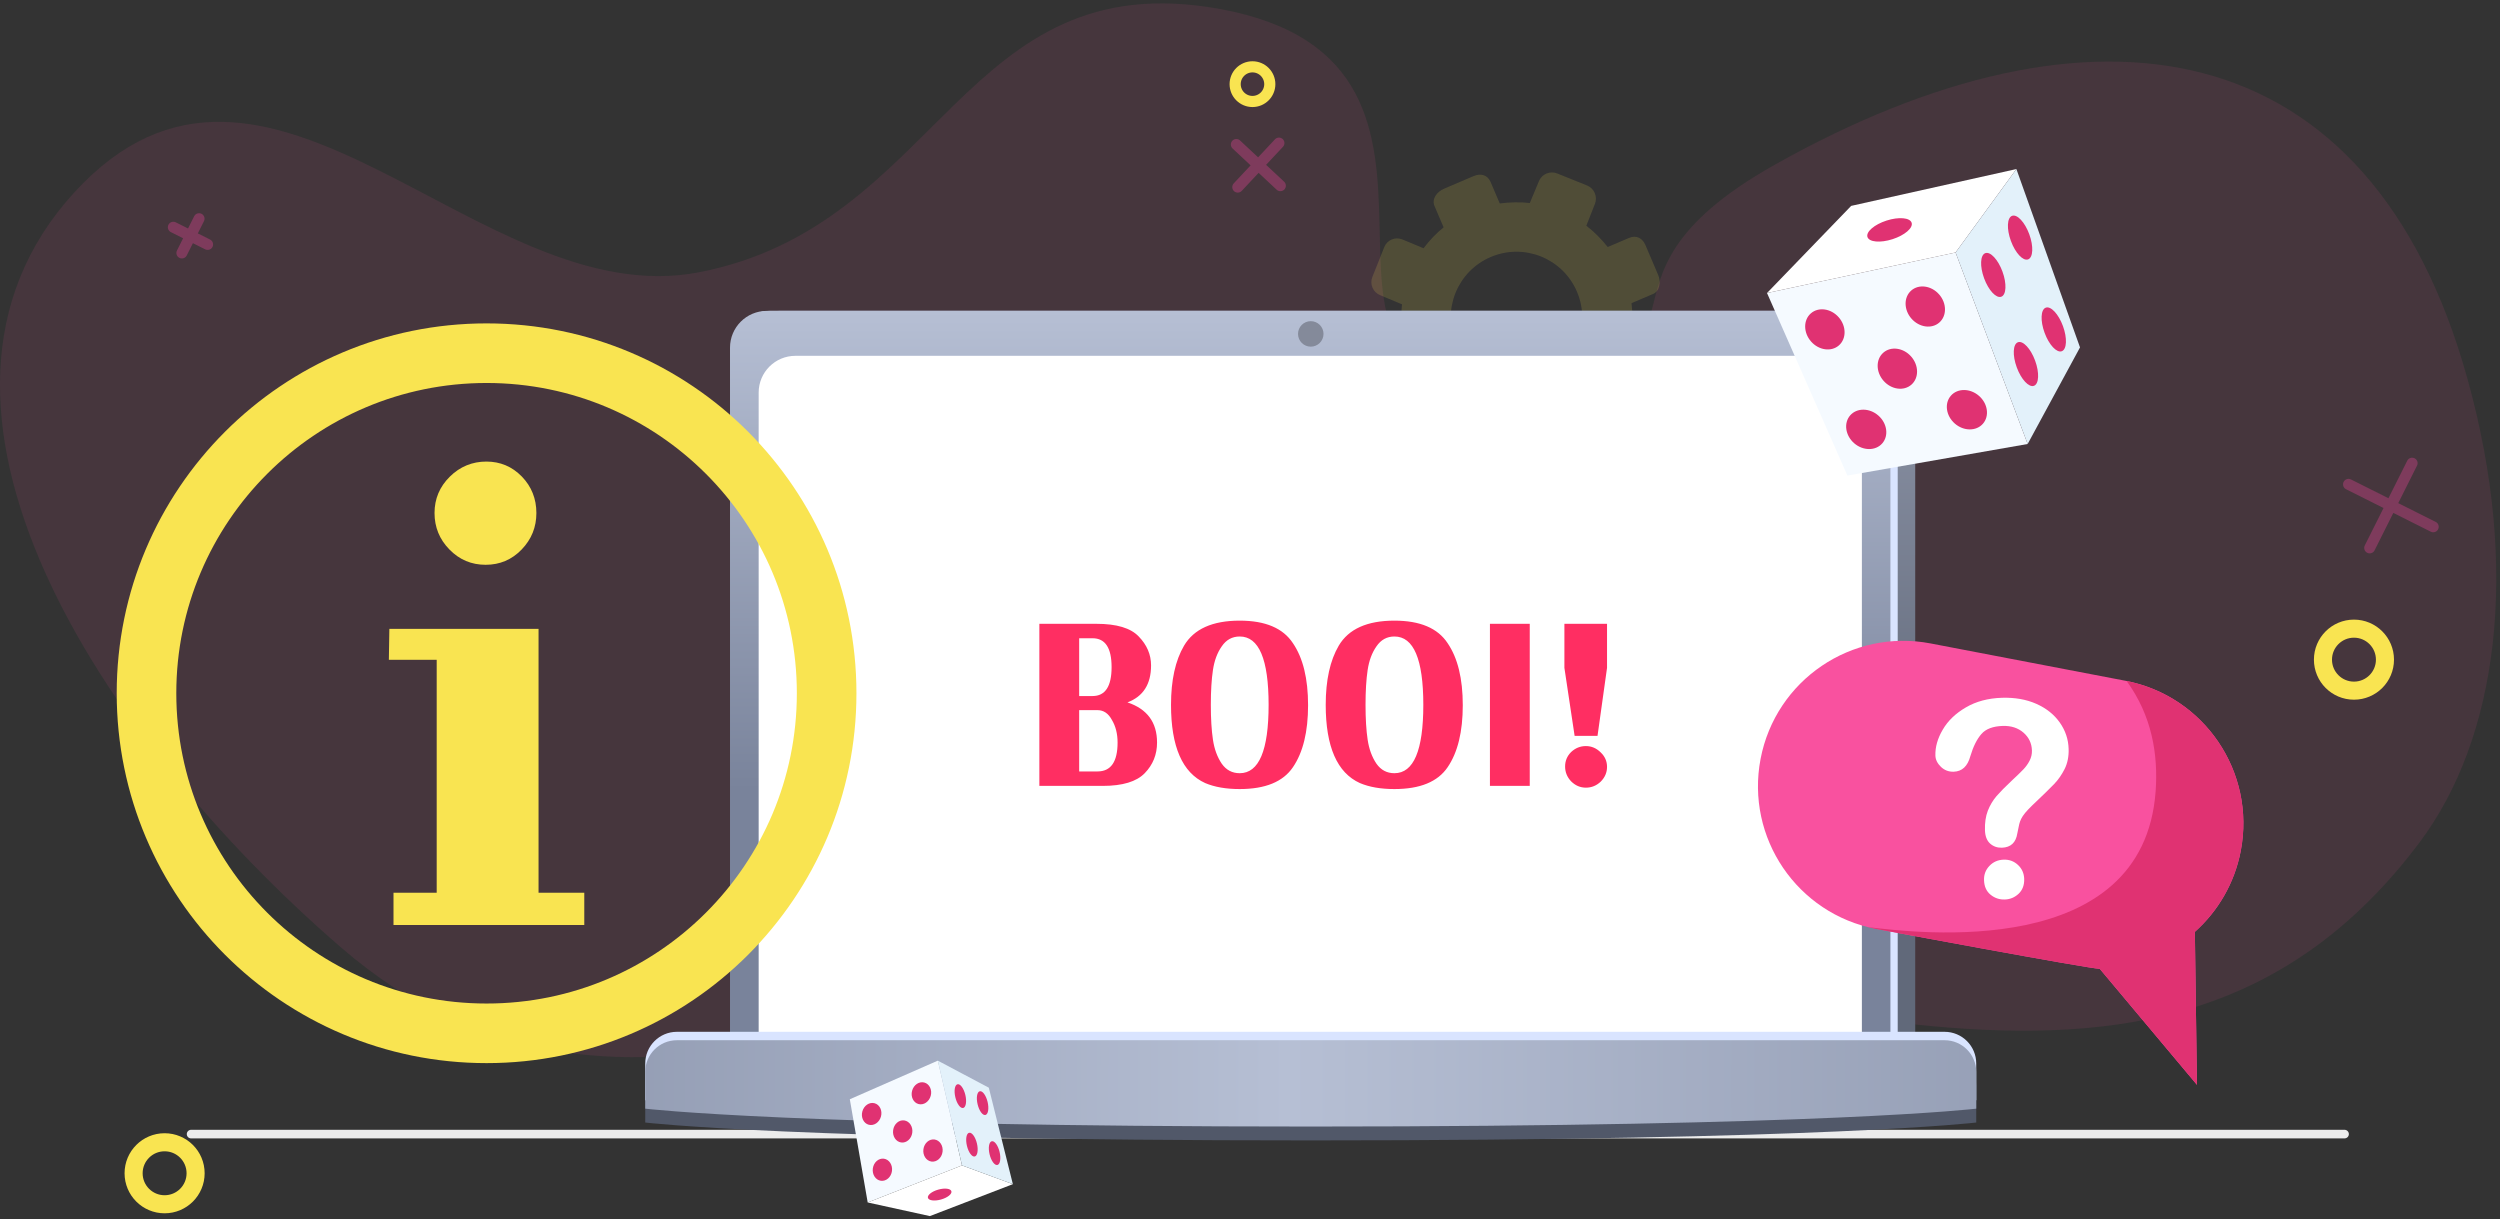 <svg width="404" height="197" viewBox="0 0 404 197" fill="none" xmlns="http://www.w3.org/2000/svg">
<rect x="0" y="0" width="404" height="197" fill="#333333" stroke="none"/>
<path opacity="0.1" d="M197.13 1.45C245.58 10.27 202.03 64.75 243.42 61.24C283.16 57.87 251.99 46.19 286.75 26.65C338.09 -2.21 382.98 4.5 398.75 61.24C407.36 92.23 403.56 119.36 391.04 136.08C348.58 192.74 282.59 153.05 211.79 153.05C150.58 153.05 101.35 193.09 55.04 153.05C16.21 119.48 -19.29 65.35 11.96 31.15C43.21 -3.05 77.28 50.86 112.9 44.01C152.08 36.48 155.46 -6.14 197.13 1.45Z" fill="#F9519D"/>
<path opacity="0.15" d="M263.28 38.44L259.81 39.92C258.83 38.7 257.62 37.44 256.35 36.48L257.74 32.94C258.2 31.79 257.63 30.44 256.48 29.98L251.64 28.03C250.49 27.57 249.16 28.12 248.69 29.28L247.22 32.81C245.64 32.62 243.91 32.68 242.36 32.88L240.88 29.41C240.39 28.27 239.31 27.97 238.16 28.45L233.37 30.49C232.23 30.98 231.33 32.12 231.81 33.27L233.29 36.74C232.07 37.72 231 38.85 230.05 40.12L226.61 38.69C225.46 38.23 224.16 38.78 223.7 39.93L221.77 44.76C221.31 45.91 221.88 47.24 223.03 47.7L226.57 49.18C226.38 50.76 226.45 52.51 226.65 54.05L223.18 55.53C222.04 56.02 221.18 57.31 221.67 58.45L223.71 63.24C224.2 64.38 225.9 65.08 227.04 64.59L230.51 63.11C231.49 64.33 232.61 65.38 233.88 66.34L232.44 69.77C231.98 70.92 232.53 72.22 233.68 72.68L238.5 74.61C239.65 75.07 240.98 74.5 241.44 73.35L242.73 69.9C244.31 70.09 245.86 70.1 247.41 69.9L248.89 73.37C249.38 74.51 251.07 75.23 252.21 74.75L257 72.71C258.14 72.22 258.44 70.66 257.95 69.51L256.47 66.04C257.69 65.06 258.94 63.85 259.89 62.59L263.42 63.99C264.57 64.45 265.91 63.88 266.38 62.73L268.33 57.89C268.79 56.74 268.23 55.41 267.08 54.94L263.64 53.66C263.83 52.08 263.85 50.54 263.65 48.99L267.12 47.51C268.26 47.02 268.43 45.53 267.94 44.39L265.9 39.6C265.41 38.46 264.41 37.96 263.26 38.45L263.28 38.44ZM249.23 61.08C243.83 63.38 237.59 60.87 235.29 55.47C232.99 50.07 235.5 43.83 240.9 41.53C246.3 39.23 252.54 41.74 254.84 47.14C257.14 52.54 254.63 58.78 249.23 61.08Z" fill="#F9E451"/>
<path d="M30.88 183.27H378.88" stroke="#ECECEC" stroke-width="1.39" stroke-linecap="round"/>
<path d="M303.56 50.24H125.9C122.619 50.24 119.96 52.899 119.96 56.18V169.03C119.96 172.311 122.619 174.97 125.9 174.97H303.56C306.841 174.97 309.5 172.311 309.5 169.03V56.18C309.5 52.899 306.841 50.24 303.56 50.24Z" fill="url(#paint0_linear_2_70)"/>
<path d="M300.73 50.24H124.36C121.079 50.24 118.42 52.899 118.42 56.18V169.03C118.42 172.311 121.079 174.97 124.36 174.97H300.73C304.011 174.97 306.67 172.311 306.67 169.03V56.18C306.67 52.899 304.011 50.24 300.73 50.24Z" fill="#D9E4FF"/>
<path d="M299.55 50.24H123.91C120.629 50.24 117.97 52.899 117.97 56.18V169.09C117.97 172.371 120.629 175.03 123.91 175.03H299.55C302.831 175.03 305.49 172.371 305.49 169.09V56.18C305.49 52.899 302.831 50.24 299.55 50.24Z" fill="url(#paint1_linear_2_70)"/>
<path d="M294.94 57.5H128.54C125.259 57.5 122.6 60.159 122.6 63.44V171.73C122.6 175.011 125.259 177.67 128.54 177.67H294.94C298.221 177.67 300.88 175.011 300.88 171.73V63.44C300.88 60.159 298.221 57.5 294.94 57.5Z" fill="white"/>
<path d="M104.27 175.46C104.27 172.63 106.56 170.34 109.39 170.34H314.24C317.07 170.34 319.36 172.63 319.36 175.46V181.4C319.36 181.4 295.26 184.29 211.82 184.29C128.38 184.29 104.27 181.4 104.27 181.4V175.46Z" fill="#515869"/>
<path d="M104.27 171.86C104.27 169.03 106.56 166.74 109.39 166.74H314.24C317.07 166.74 319.36 169.03 319.36 171.86V177.8C319.36 177.8 295.26 180.69 211.82 180.69C128.38 180.69 104.27 177.8 104.27 177.8V171.86Z" fill="#D9E4FF"/>
<path d="M104.27 173.22C104.27 170.39 106.56 168.1 109.39 168.1H314.24C317.07 168.1 319.36 170.39 319.36 173.22V179.16C319.36 179.16 295.26 182.05 211.82 182.05C128.38 182.05 104.27 179.16 104.27 179.16V173.22Z" fill="url(#paint2_linear_2_70)"/>
<path d="M211.82 56.02C212.958 56.02 213.88 55.098 213.88 53.96C213.88 52.822 212.958 51.9 211.82 51.9C210.682 51.9 209.76 52.822 209.76 53.96C209.76 55.098 210.682 56.02 211.82 56.02Z" fill="#848A9A"/>
<path d="M362.11 137.49C364.55 124.75 356.2 112.45 343.46 110.01L311.99 103.98C299.25 101.54 286.95 109.89 284.51 122.63C282.07 135.37 290.42 147.67 303.16 150.11C303.16 150.11 337.78 156.58 339.32 156.56L355.03 175.31L354.69 150.59C358.4 147.28 361.1 142.76 362.11 137.5V137.49Z" fill="#F9519F"/>
<path d="M354.69 150.58C358.4 147.27 361.1 142.75 362.11 137.49C364.54 124.82 356.29 112.58 343.66 110.05C347.74 115.64 348.78 121.9 348.35 127.88C346.35 155.26 309.85 150.8 301.82 149.81C302.26 149.92 302.71 150.02 303.16 150.11C303.16 150.11 337.78 156.58 339.32 156.56L355.03 175.31L354.69 150.59V150.58Z" fill="#E03272"/>
<path d="M312.76 122.09C312.72 120.73 313.11 119.33 313.95 117.91C314.78 116.48 316.02 115.29 317.68 114.32C319.33 113.35 321.28 112.83 323.52 112.76C325.6 112.7 327.45 113.02 329.07 113.74C330.69 114.46 331.95 115.47 332.86 116.76C333.77 118.05 334.25 119.48 334.29 121.03C334.33 122.25 334.11 123.33 333.65 124.26C333.18 125.19 332.62 126 331.96 126.69C331.3 127.38 330.11 128.54 328.39 130.17C327.92 130.63 327.54 131.03 327.25 131.38C326.97 131.73 326.76 132.04 326.62 132.33C326.48 132.61 326.38 132.9 326.31 133.18C326.24 133.46 326.14 133.96 326 134.67C325.77 136.17 324.94 136.94 323.51 136.99C322.76 137.01 322.13 136.79 321.6 136.32C321.08 135.85 320.8 135.13 320.77 134.17C320.73 132.96 320.89 131.91 321.23 131.02C321.58 130.13 322.05 129.34 322.64 128.65C323.24 127.96 324.04 127.15 325.06 126.19C325.95 125.36 326.6 124.73 327 124.31C327.4 123.89 327.73 123.42 327.99 122.91C328.25 122.4 328.38 121.85 328.36 121.26C328.32 120.11 327.87 119.16 326.99 118.39C326.11 117.63 325 117.27 323.65 117.31C322.07 117.36 320.92 117.79 320.2 118.61C319.48 119.43 318.88 120.62 318.41 122.19C317.97 123.83 317.07 124.67 315.71 124.71C314.91 124.73 314.22 124.47 313.65 123.92C313.08 123.37 312.78 122.76 312.76 122.1V122.09ZM323.99 145.36C323.11 145.39 322.34 145.13 321.67 144.58C321 144.03 320.65 143.25 320.62 142.23C320.59 141.33 320.88 140.56 321.5 139.92C322.11 139.28 322.88 138.95 323.8 138.92C324.7 138.89 325.47 139.18 326.11 139.78C326.75 140.38 327.08 141.13 327.11 142.03C327.14 143.03 326.84 143.83 326.21 144.43C325.58 145.02 324.84 145.33 324 145.36H323.99Z" fill="white"/>
<path d="M26.6 194.61C29.367 194.61 31.61 192.367 31.61 189.6C31.61 186.833 29.367 184.59 26.6 184.59C23.833 184.59 21.59 186.833 21.59 189.6C21.59 192.367 23.833 194.61 26.6 194.61Z" stroke="#F9E451" stroke-width="2.92" stroke-linecap="round"/>
<path d="M202.4 16.4C203.946 16.4 205.2 15.146 205.2 13.6C205.2 12.054 203.946 10.8 202.4 10.8C200.854 10.8 199.6 12.054 199.6 13.6C199.6 15.146 200.854 16.4 202.4 16.4Z" stroke="#F9E451" stroke-width="1.8" stroke-linecap="round"/>
<path d="M380.4 111.61C383.167 111.61 385.41 109.367 385.41 106.6C385.41 103.833 383.167 101.59 380.4 101.59C377.633 101.59 375.39 103.833 375.39 106.6C375.39 109.367 377.633 111.61 380.4 111.61Z" stroke="#F9E451" stroke-width="2.92" stroke-linecap="round"/>
<path d="M33.55 39.5L28.01 36.72M32.17 35.34L29.39 40.88" stroke="#7E3B5C" stroke-width="1.77" stroke-linecap="round"/>
<path d="M206.91 30.01L199.79 23.35M206.68 23.12L200.02 30.24" stroke="#7E3B5C" stroke-width="1.77" stroke-linecap="round"/>
<path d="M393.21 85.13L379.52 78.27M389.8 74.85L382.94 88.54" stroke="#7E3B5C" stroke-width="1.77" stroke-linecap="round"/>
<path d="M78.63 52.26C45.62 52.26 18.86 79.02 18.86 112.03C18.86 145.04 45.62 171.8 78.63 171.8C111.64 171.8 138.4 145.04 138.4 112.03C138.4 79.02 111.64 52.26 78.63 52.26ZM78.63 162.17C50.94 162.17 28.49 139.72 28.49 112.03C28.49 84.34 50.94 61.89 78.63 61.89C106.32 61.89 128.77 84.34 128.77 112.03C128.77 139.72 106.32 162.17 78.63 162.17Z" fill="#F9E451"/>
<path d="M78.48 91.27C80.77 91.27 82.71 90.45 84.3 88.8C85.89 87.15 86.68 85.19 86.68 82.9C86.68 80.61 85.89 78.61 84.32 77C82.75 75.39 80.84 74.59 78.59 74.59C76.34 74.59 74.33 75.4 72.69 77.03C71.04 78.66 70.22 80.62 70.22 82.9C70.22 85.18 71.02 87.16 72.63 88.8C74.24 90.45 76.19 91.27 78.47 91.27H78.48Z" fill="#F9E451"/>
<path d="M87.03 144.27V101.62H62.92L62.84 106.62H70.57V144.27H63.59V145.94V149.48H94.42V145.94V144.27H87.03Z" fill="#F9E451"/>
<path d="M327.67 71.75L298.54 76.85L285.55 47.35L316.02 40.8L327.67 71.75Z" fill="#F5FAFF"/>
<path d="M316.02 40.8L285.55 47.35L299.15 33.27L325.85 27.32L316.02 40.8Z" fill="white"/>
<path d="M336.13 56.14L327.67 71.75L316.02 40.8L325.85 27.32L336.13 56.14Z" fill="#E3F1FA"/>
<path d="M297.175 55.809C298.406 54.724 298.385 52.69 297.128 51.264C295.872 49.839 293.856 49.563 292.626 50.648C291.395 51.733 291.416 53.768 292.673 55.193C293.929 56.618 295.945 56.894 297.175 55.809Z" fill="#E03272"/>
<path d="M313.402 52.115C314.632 51.03 314.611 48.995 313.355 47.57C312.099 46.145 310.083 45.869 308.852 46.954C307.622 48.039 307.643 50.073 308.899 51.498C310.156 52.923 312.172 53.199 313.402 52.115Z" fill="#E03272"/>
<path d="M308.889 62.158C310.119 61.074 310.098 59.039 308.841 57.614C307.585 56.189 305.569 55.913 304.339 56.998C303.108 58.082 303.129 60.117 304.386 61.542C305.642 62.967 307.658 63.243 308.889 62.158Z" fill="#E03272"/>
<path d="M304.174 71.648C305.253 70.413 304.968 68.398 303.537 67.149C302.106 65.899 300.072 65.887 298.993 67.122C297.913 68.358 298.198 70.372 299.629 71.622C301.06 72.872 303.095 72.884 304.174 71.648Z" fill="#E03272"/>
<path d="M320.443 68.473C321.522 67.238 321.237 65.223 319.806 63.973C318.376 62.723 316.341 62.712 315.262 63.947C314.183 65.182 314.468 67.197 315.898 68.447C317.329 69.697 319.364 69.709 320.443 68.473Z" fill="#E03272"/>
<path d="M305.835 38.652C307.806 38.017 309.187 36.828 308.92 35.998C308.652 35.167 306.837 35.009 304.866 35.644C302.894 36.279 301.513 37.468 301.781 38.298C302.049 39.129 303.864 39.287 305.835 38.652Z" fill="#E03272"/>
<path d="M323.408 47.95C324.227 47.649 324.312 45.829 323.598 43.885C322.884 41.941 321.641 40.609 320.822 40.91C320.003 41.211 319.918 43.031 320.632 44.975C321.346 46.919 322.589 48.251 323.408 47.95Z" fill="#E03272"/>
<path d="M328.686 62.347C329.505 62.046 329.59 60.226 328.876 58.282C328.162 56.338 326.919 55.006 326.1 55.307C325.281 55.608 325.196 57.428 325.91 59.372C326.624 61.316 327.867 62.648 328.686 62.347Z" fill="#E03272"/>
<path d="M333.183 56.758C334.002 56.457 334.087 54.637 333.373 52.693C332.659 50.749 331.416 49.417 330.597 49.718C329.778 50.019 329.692 51.839 330.407 53.783C331.121 55.727 332.364 57.059 333.183 56.758Z" fill="#E03272"/>
<path d="M327.74 41.918C328.559 41.617 328.644 39.797 327.93 37.853C327.216 35.909 325.973 34.577 325.154 34.878C324.335 35.178 324.25 36.998 324.964 38.942C325.678 40.886 326.921 42.218 327.74 41.918Z" fill="#E03272"/>
<path d="M151.55 171.4L137.33 177.64L140.22 194.32L155.46 188.33L151.55 171.4Z" fill="#F5FAFF"/>
<path d="M155.46 188.33L140.22 194.32L150.27 196.52L163.68 191.36L155.46 188.33Z" fill="white"/>
<path d="M159.79 175.77L151.55 171.4L155.46 188.33L163.68 191.36L159.79 175.77Z" fill="#E3F1FA"/>
<path d="M144.141 189.241C144.276 188.256 143.693 187.363 142.839 187.246C141.985 187.13 141.184 187.834 141.05 188.819C140.915 189.804 141.498 190.697 142.352 190.813C143.205 190.93 144.007 190.226 144.141 189.241Z" fill="#E03272"/>
<path d="M152.316 186.136C152.45 185.151 151.867 184.258 151.014 184.142C150.16 184.025 149.359 184.729 149.224 185.714C149.09 186.699 149.673 187.592 150.526 187.709C151.38 187.825 152.181 187.121 152.316 186.136Z" fill="#E03272"/>
<path d="M147.422 183.053C147.557 182.068 146.974 181.175 146.12 181.059C145.266 180.942 144.465 181.646 144.331 182.631C144.196 183.616 144.779 184.509 145.633 184.625C146.486 184.742 147.288 184.038 147.422 183.053Z" fill="#E03272"/>
<path d="M142.364 180.431C142.626 179.471 142.164 178.51 141.332 178.284C140.501 178.057 139.615 178.651 139.354 179.61C139.093 180.57 139.555 181.531 140.386 181.757C141.217 181.984 142.103 181.39 142.364 180.431Z" fill="#E03272"/>
<path d="M150.405 177.085C150.666 176.126 150.204 175.165 149.373 174.939C148.542 174.712 147.656 175.306 147.395 176.265C147.134 177.224 147.596 178.186 148.427 178.412C149.258 178.638 150.144 178.045 150.405 177.085Z" fill="#E03272"/>
<path d="M152.076 193.839C153.123 193.544 153.871 192.946 153.746 192.505C153.622 192.064 152.672 191.946 151.625 192.242C150.578 192.537 149.83 193.134 149.954 193.575C150.079 194.017 151.028 194.135 152.076 193.839Z" fill="#E03272"/>
<path d="M157.522 186.888C157.968 186.781 158.124 185.837 157.871 184.779C157.618 183.72 157.051 182.949 156.605 183.056C156.16 183.162 156.003 184.107 156.256 185.165C156.509 186.223 157.076 186.994 157.522 186.888Z" fill="#E03272"/>
<path d="M155.65 179.048C156.095 178.941 156.252 177.997 155.999 176.939C155.746 175.881 155.179 175.109 154.733 175.216C154.287 175.322 154.131 176.267 154.384 177.325C154.637 178.383 155.204 179.154 155.65 179.048Z" fill="#E03272"/>
<path d="M159.246 180.179C159.692 180.073 159.848 179.128 159.595 178.07C159.342 177.012 158.775 176.241 158.33 176.347C157.884 176.454 157.728 177.398 157.981 178.456C158.234 179.514 158.8 180.286 159.246 180.179Z" fill="#E03272"/>
<path d="M161.182 188.259C161.628 188.152 161.785 187.208 161.532 186.149C161.278 185.091 160.712 184.32 160.266 184.427C159.82 184.533 159.664 185.477 159.917 186.536C160.17 187.594 160.737 188.365 161.182 188.259Z" fill="#E03272"/>
<path d="M186.011 107.527C186.011 110.563 184.739 112.556 182.196 113.505C185.384 114.568 186.979 116.732 186.979 119.996C186.979 121.932 186.314 123.584 184.986 124.95C183.657 126.317 181.399 127 178.21 127H167.961V100.808H177.185C180.45 100.808 182.727 101.491 184.018 102.858C185.346 104.224 186.011 105.781 186.011 107.527ZM174.395 112.48H176.559C178.609 112.48 179.633 110.924 179.633 107.811C179.633 104.699 178.609 103.142 176.559 103.142H174.395V112.48ZM174.395 124.665H177.356C179.52 124.665 180.601 123.109 180.601 119.996C180.601 118.592 180.298 117.377 179.69 116.352C179.121 115.289 178.343 114.758 177.356 114.758H174.395V124.665ZM208.937 123.982C207.343 126.336 204.477 127.512 200.339 127.512C198.138 127.512 196.278 127.19 194.759 126.544C191.077 124.874 189.236 120.661 189.236 113.904C189.236 109.918 189.938 106.73 191.343 104.338C192.937 101.643 195.936 100.295 200.339 100.295C204.477 100.295 207.343 101.51 208.937 103.94C210.569 106.331 211.385 109.671 211.385 113.961C211.385 118.25 210.569 121.591 208.937 123.982ZM195.67 113.904C195.67 116.144 195.784 118.023 196.012 119.541C196.24 121.059 196.714 122.35 197.435 123.413C198.157 124.438 199.124 124.95 200.339 124.95C203.452 124.95 205.008 121.268 205.008 113.904C205.008 106.54 203.452 102.858 200.339 102.858C199.124 102.858 198.157 103.389 197.435 104.452C196.714 105.477 196.24 106.749 196.012 108.267C195.784 109.785 195.67 111.664 195.67 113.904ZM233.937 123.982C232.343 126.336 229.477 127.512 225.339 127.512C223.138 127.512 221.278 127.19 219.759 126.544C216.077 124.874 214.236 120.661 214.236 113.904C214.236 109.918 214.938 106.73 216.343 104.338C217.937 101.643 220.936 100.295 225.339 100.295C229.477 100.295 232.343 101.51 233.937 103.94C235.569 106.331 236.385 109.671 236.385 113.961C236.385 118.25 235.569 121.591 233.937 123.982ZM220.67 113.904C220.67 116.144 220.784 118.023 221.012 119.541C221.24 121.059 221.714 122.35 222.435 123.413C223.157 124.438 224.124 124.95 225.339 124.95C228.452 124.95 230.008 121.268 230.008 113.904C230.008 106.54 228.452 102.858 225.339 102.858C224.124 102.858 223.157 103.389 222.435 104.452C221.714 105.477 221.24 106.749 221.012 108.267C220.784 109.785 220.67 111.664 220.67 113.904ZM247.208 127H240.773V100.808H247.208V127ZM259.696 107.925L258.159 118.915H254.458L252.807 107.925V100.808H259.696V107.925ZM259.696 123.925C259.696 124.836 259.355 125.633 258.671 126.317C257.988 126.962 257.191 127.285 256.28 127.285C255.369 127.285 254.572 126.943 253.889 126.26C253.243 125.577 252.921 124.779 252.921 123.868C252.921 122.957 253.243 122.179 253.889 121.534C254.572 120.888 255.369 120.566 256.28 120.566C257.191 120.566 257.988 120.907 258.671 121.591C259.355 122.236 259.696 123.014 259.696 123.925Z" fill="#FF2E62"/>
<defs>
<linearGradient id="paint0_linear_2_70" x1="214.73" y1="50.24" x2="214.73" y2="174.97" gradientUnits="userSpaceOnUse">
<stop stop-color="#9097AA"/>
<stop offset="0.62" stop-color="#61697A"/>
</linearGradient>
<linearGradient id="paint1_linear_2_70" x1="211.74" y1="50.24" x2="211.74" y2="175.04" gradientUnits="userSpaceOnUse">
<stop stop-color="#B6BFD4"/>
<stop offset="0.62" stop-color="#79839B"/>
</linearGradient>
<linearGradient id="paint2_linear_2_70" x1="12.98" y1="175.08" x2="428.44" y2="175.08" gradientUnits="userSpaceOnUse">
<stop stop-color="#79839B"/>
<stop offset="0.47" stop-color="#B6BFD4"/>
<stop offset="1" stop-color="#79839B"/>
</linearGradient>
</defs>
</svg>
